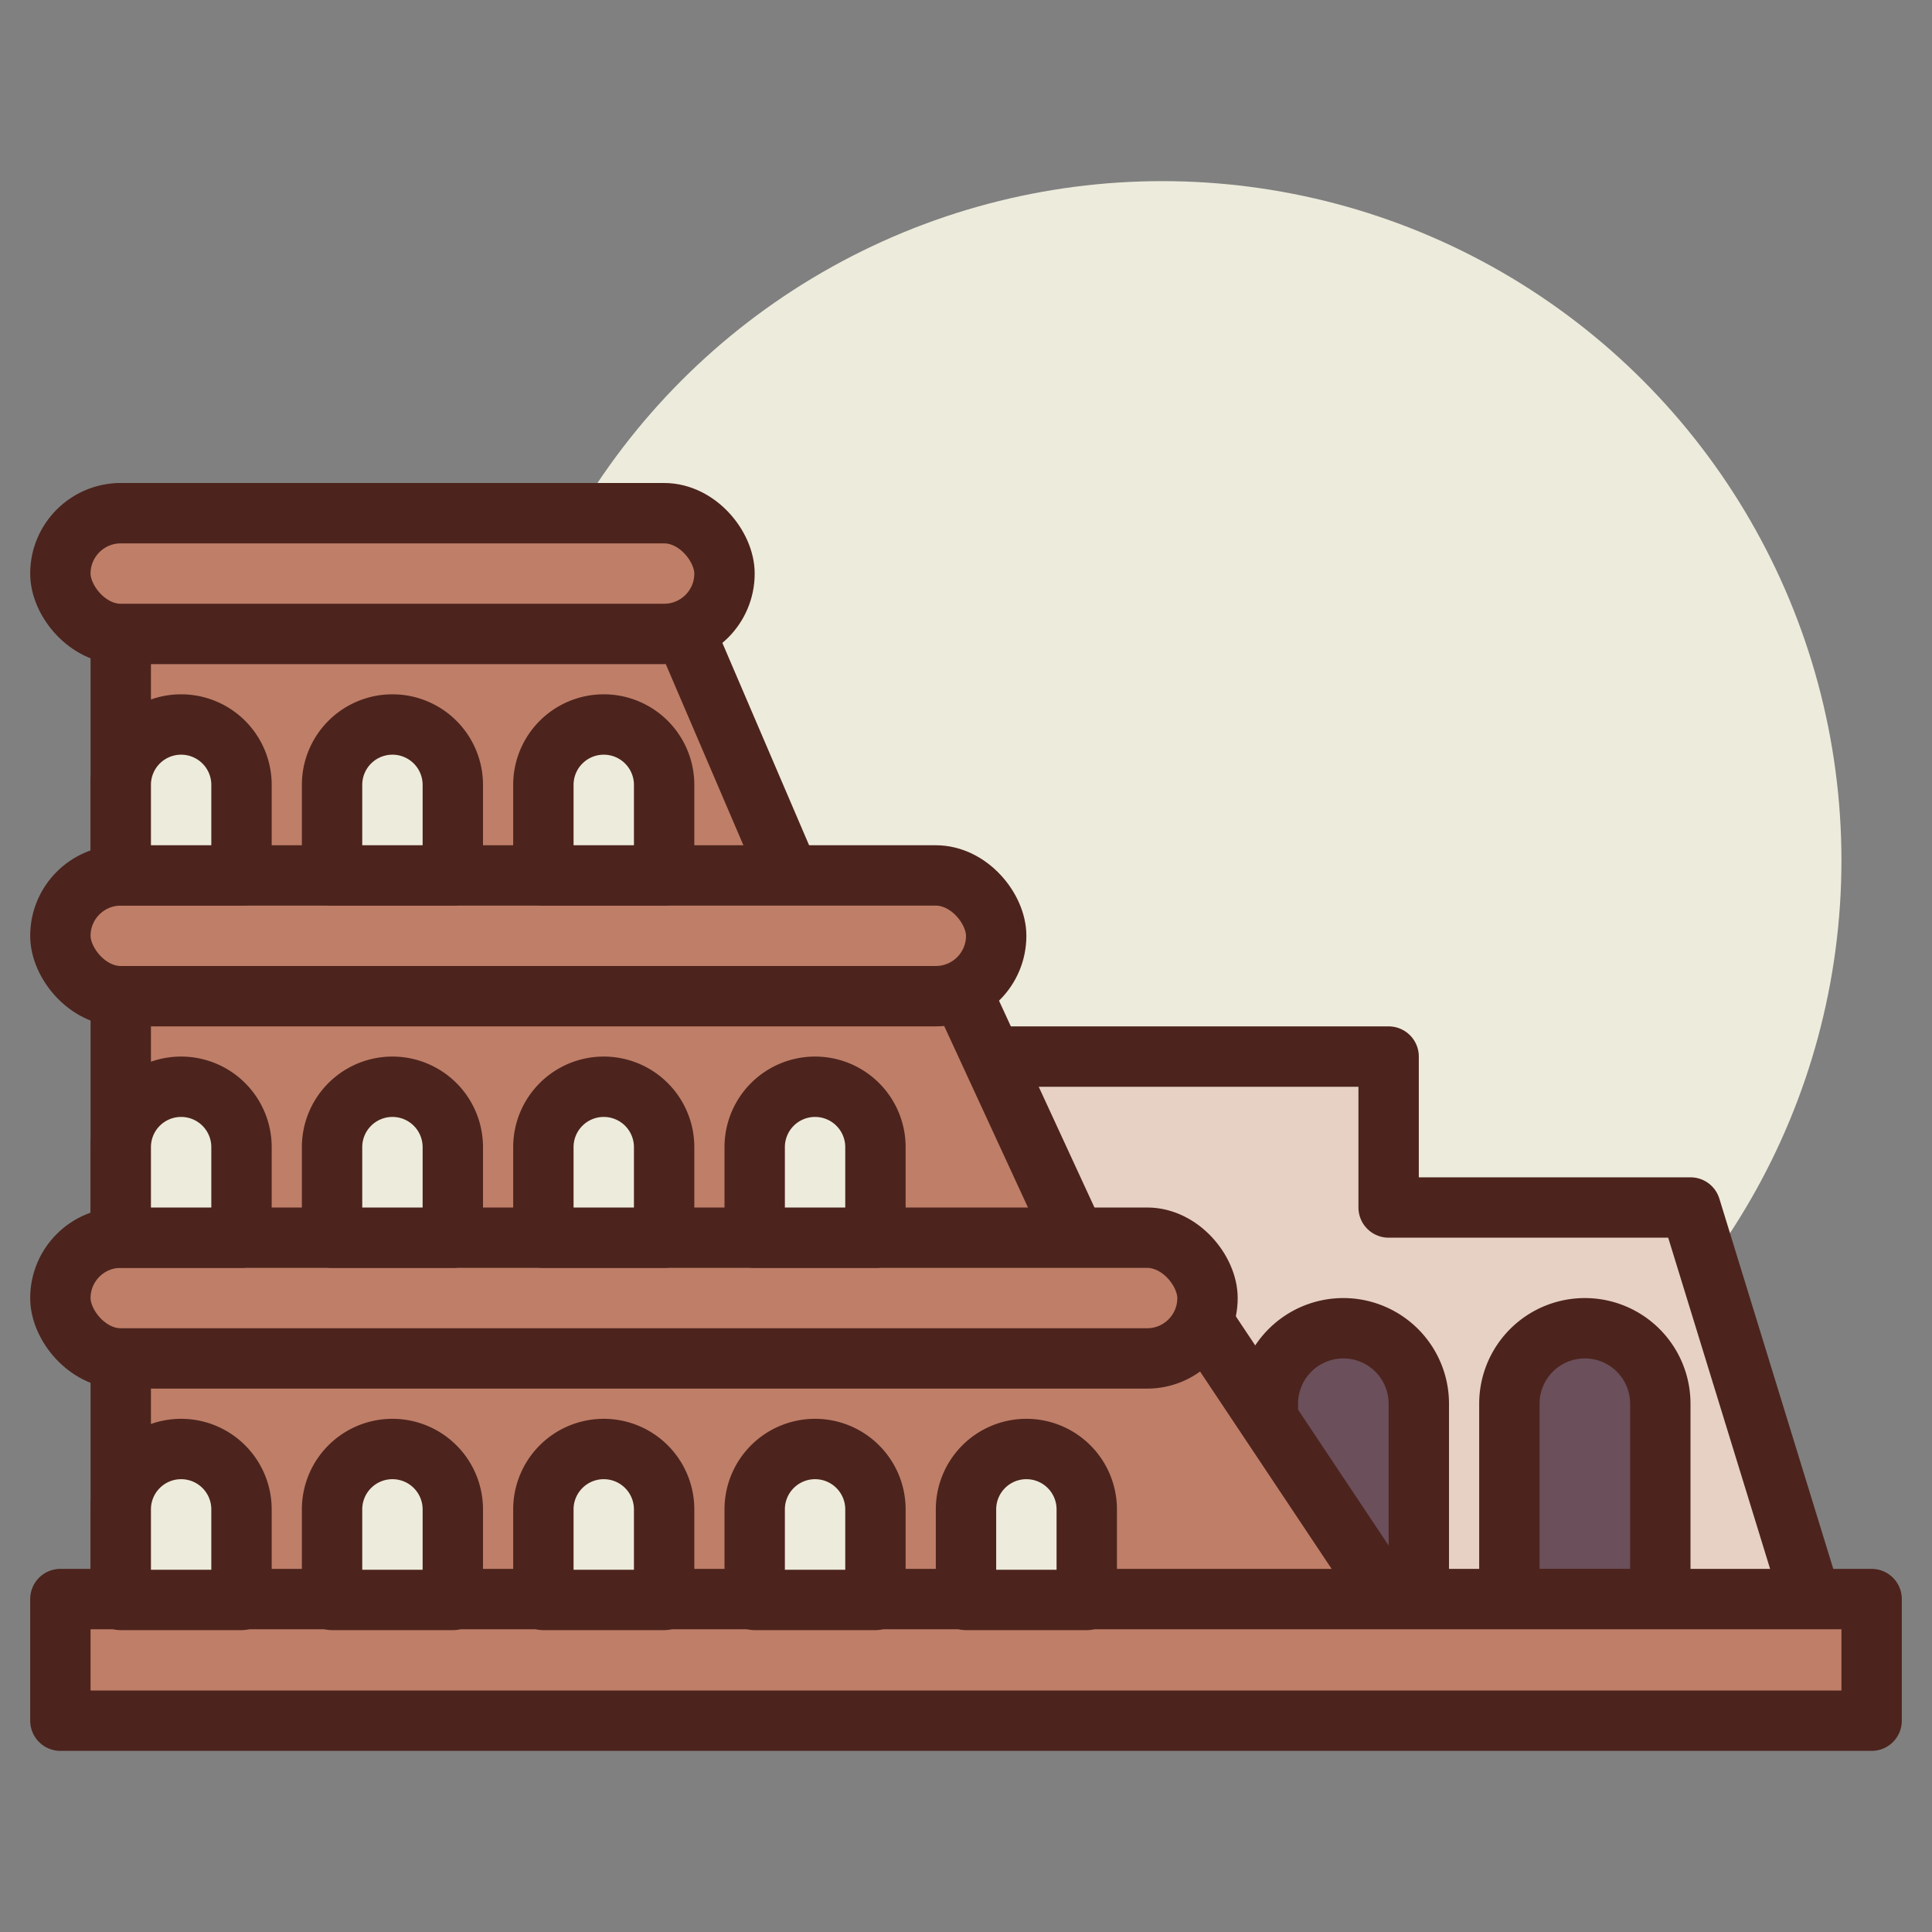 <svg xmlns="http://www.w3.org/2000/svg" version="1.1" xmlns:xlink="http://www.w3.org/1999/xlink" xmlns:svgjs="http://svgjs.dev/svgjs" width="800px" height="800px"><rect width="100%" height="100%" fill="#808080" stroke="none"/><svg width="800px" height="800px" viewBox="0 0 64 64" xmlns="http://www.w3.org/2000/svg">

<title> rome</title>

<g id="SvgjsG1001" data-name=" rome">

<circle cx="38.5" cy="28.5" r="22.5" style="fill:#edebdc"></circle>

<polygon points="31 35 46 35 46 40 56 40 60 53 31 53 31 35" style="fill:#e7d1c4;stroke:#4c241d;stroke-linecap:round;stroke-linejoin:round;stroke-width:2px"></polygon>

<path d="M44.5,44h0A2.5,2.5,0,0,1,47,46.5v6.471a0,0,0,0,1,0,0H42a0,0,0,0,1,0,0V46.5A2.5,2.5,0,0,1,44.5,44Z" style="fill:#6b4f5b;stroke:#4c241d;stroke-linecap:round;stroke-linejoin:round;stroke-width:2px"></path>

<path d="M52.5,44h0A2.5,2.5,0,0,1,55,46.5v6.471a0,0,0,0,1,0,0H50a0,0,0,0,1,0,0V46.5A2.5,2.5,0,0,1,52.5,44Z" style="fill:#6b4f5b;stroke:#4c241d;stroke-linecap:round;stroke-linejoin:round;stroke-width:2px"></path>

<polygon points="46 53 40 44 37 44 31 31 27 31 21 17 4 17 4 53 46 53" style="fill:#bf7e68;stroke:#4c241d;stroke-linecap:round;stroke-linejoin:round;stroke-width:2px"></polygon>

<rect x="2" y="17" width="22" height="4" rx="2" ry="2" style="fill:#bf7e68;stroke:#4c241d;stroke-linecap:round;stroke-linejoin:round;stroke-width:2px"></rect>

<rect x="2" y="29" width="31" height="4" rx="2" ry="2" style="fill:#bf7e68;stroke:#4c241d;stroke-linecap:round;stroke-linejoin:round;stroke-width:2px"></rect>

<rect x="2" y="41" width="38" height="4" rx="2" ry="2" style="fill:#bf7e68;stroke:#4c241d;stroke-linecap:round;stroke-linejoin:round;stroke-width:2px"></rect>

<rect x="2" y="52.971" width="60" height="4.029" style="fill:#bf7e68;stroke:#4c241d;stroke-linecap:round;stroke-linejoin:round;stroke-width:2px"></rect>

<path d="M6,24H6a2,2,0,0,1,2,2v3a0,0,0,0,1,0,0H4a0,0,0,0,1,0,0V26A2,2,0,0,1,6,24Z" style="fill:#edebdc;stroke:#4c241d;stroke-linecap:round;stroke-linejoin:round;stroke-width:2px"></path>

<path d="M13,24h0a2,2,0,0,1,2,2v3a0,0,0,0,1,0,0H11a0,0,0,0,1,0,0V26A2,2,0,0,1,13,24Z" style="fill:#edebdc;stroke:#4c241d;stroke-linecap:round;stroke-linejoin:round;stroke-width:2px"></path>

<path d="M20,24h0a2,2,0,0,1,2,2v3a0,0,0,0,1,0,0H18a0,0,0,0,1,0,0V26A2,2,0,0,1,20,24Z" style="fill:#edebdc;stroke:#4c241d;stroke-linecap:round;stroke-linejoin:round;stroke-width:2px"></path>

<path d="M6,36H6a2,2,0,0,1,2,2v3a0,0,0,0,1,0,0H4a0,0,0,0,1,0,0V38A2,2,0,0,1,6,36Z" style="fill:#edebdc;stroke:#4c241d;stroke-linecap:round;stroke-linejoin:round;stroke-width:2px"></path>

<path d="M13,36h0a2,2,0,0,1,2,2v3a0,0,0,0,1,0,0H11a0,0,0,0,1,0,0V38A2,2,0,0,1,13,36Z" style="fill:#edebdc;stroke:#4c241d;stroke-linecap:round;stroke-linejoin:round;stroke-width:2px"></path>

<path d="M20,36h0a2,2,0,0,1,2,2v3a0,0,0,0,1,0,0H18a0,0,0,0,1,0,0V38A2,2,0,0,1,20,36Z" style="fill:#edebdc;stroke:#4c241d;stroke-linecap:round;stroke-linejoin:round;stroke-width:2px"></path>

<path d="M27,36h0a2,2,0,0,1,2,2v3a0,0,0,0,1,0,0H25a0,0,0,0,1,0,0V38A2,2,0,0,1,27,36Z" style="fill:#edebdc;stroke:#4c241d;stroke-linecap:round;stroke-linejoin:round;stroke-width:2px"></path>

<path d="M6,48H6a2,2,0,0,1,2,2v3a0,0,0,0,1,0,0H4a0,0,0,0,1,0,0V50A2,2,0,0,1,6,48Z" style="fill:#edebdc;stroke:#4c241d;stroke-linecap:round;stroke-linejoin:round;stroke-width:2px"></path>

<path d="M13,48h0a2,2,0,0,1,2,2v3a0,0,0,0,1,0,0H11a0,0,0,0,1,0,0V50A2,2,0,0,1,13,48Z" style="fill:#edebdc;stroke:#4c241d;stroke-linecap:round;stroke-linejoin:round;stroke-width:2px"></path>

<path d="M20,48h0a2,2,0,0,1,2,2v3a0,0,0,0,1,0,0H18a0,0,0,0,1,0,0V50A2,2,0,0,1,20,48Z" style="fill:#edebdc;stroke:#4c241d;stroke-linecap:round;stroke-linejoin:round;stroke-width:2px"></path>

<path d="M27,48h0a2,2,0,0,1,2,2v3a0,0,0,0,1,0,0H25a0,0,0,0,1,0,0V50A2,2,0,0,1,27,48Z" style="fill:#edebdc;stroke:#4c241d;stroke-linecap:round;stroke-linejoin:round;stroke-width:2px"></path>

<path d="M34,48h0a2,2,0,0,1,2,2v3a0,0,0,0,1,0,0H32a0,0,0,0,1,0,0V50A2,2,0,0,1,34,48Z" style="fill:#edebdc;stroke:#4c241d;stroke-linecap:round;stroke-linejoin:round;stroke-width:2px"></path>

</g>

</svg><style>@media (prefers-color-scheme: light) { :root { filter: none; } }
@media (prefers-color-scheme: dark) { :root { filter: none; } }
</style></svg>